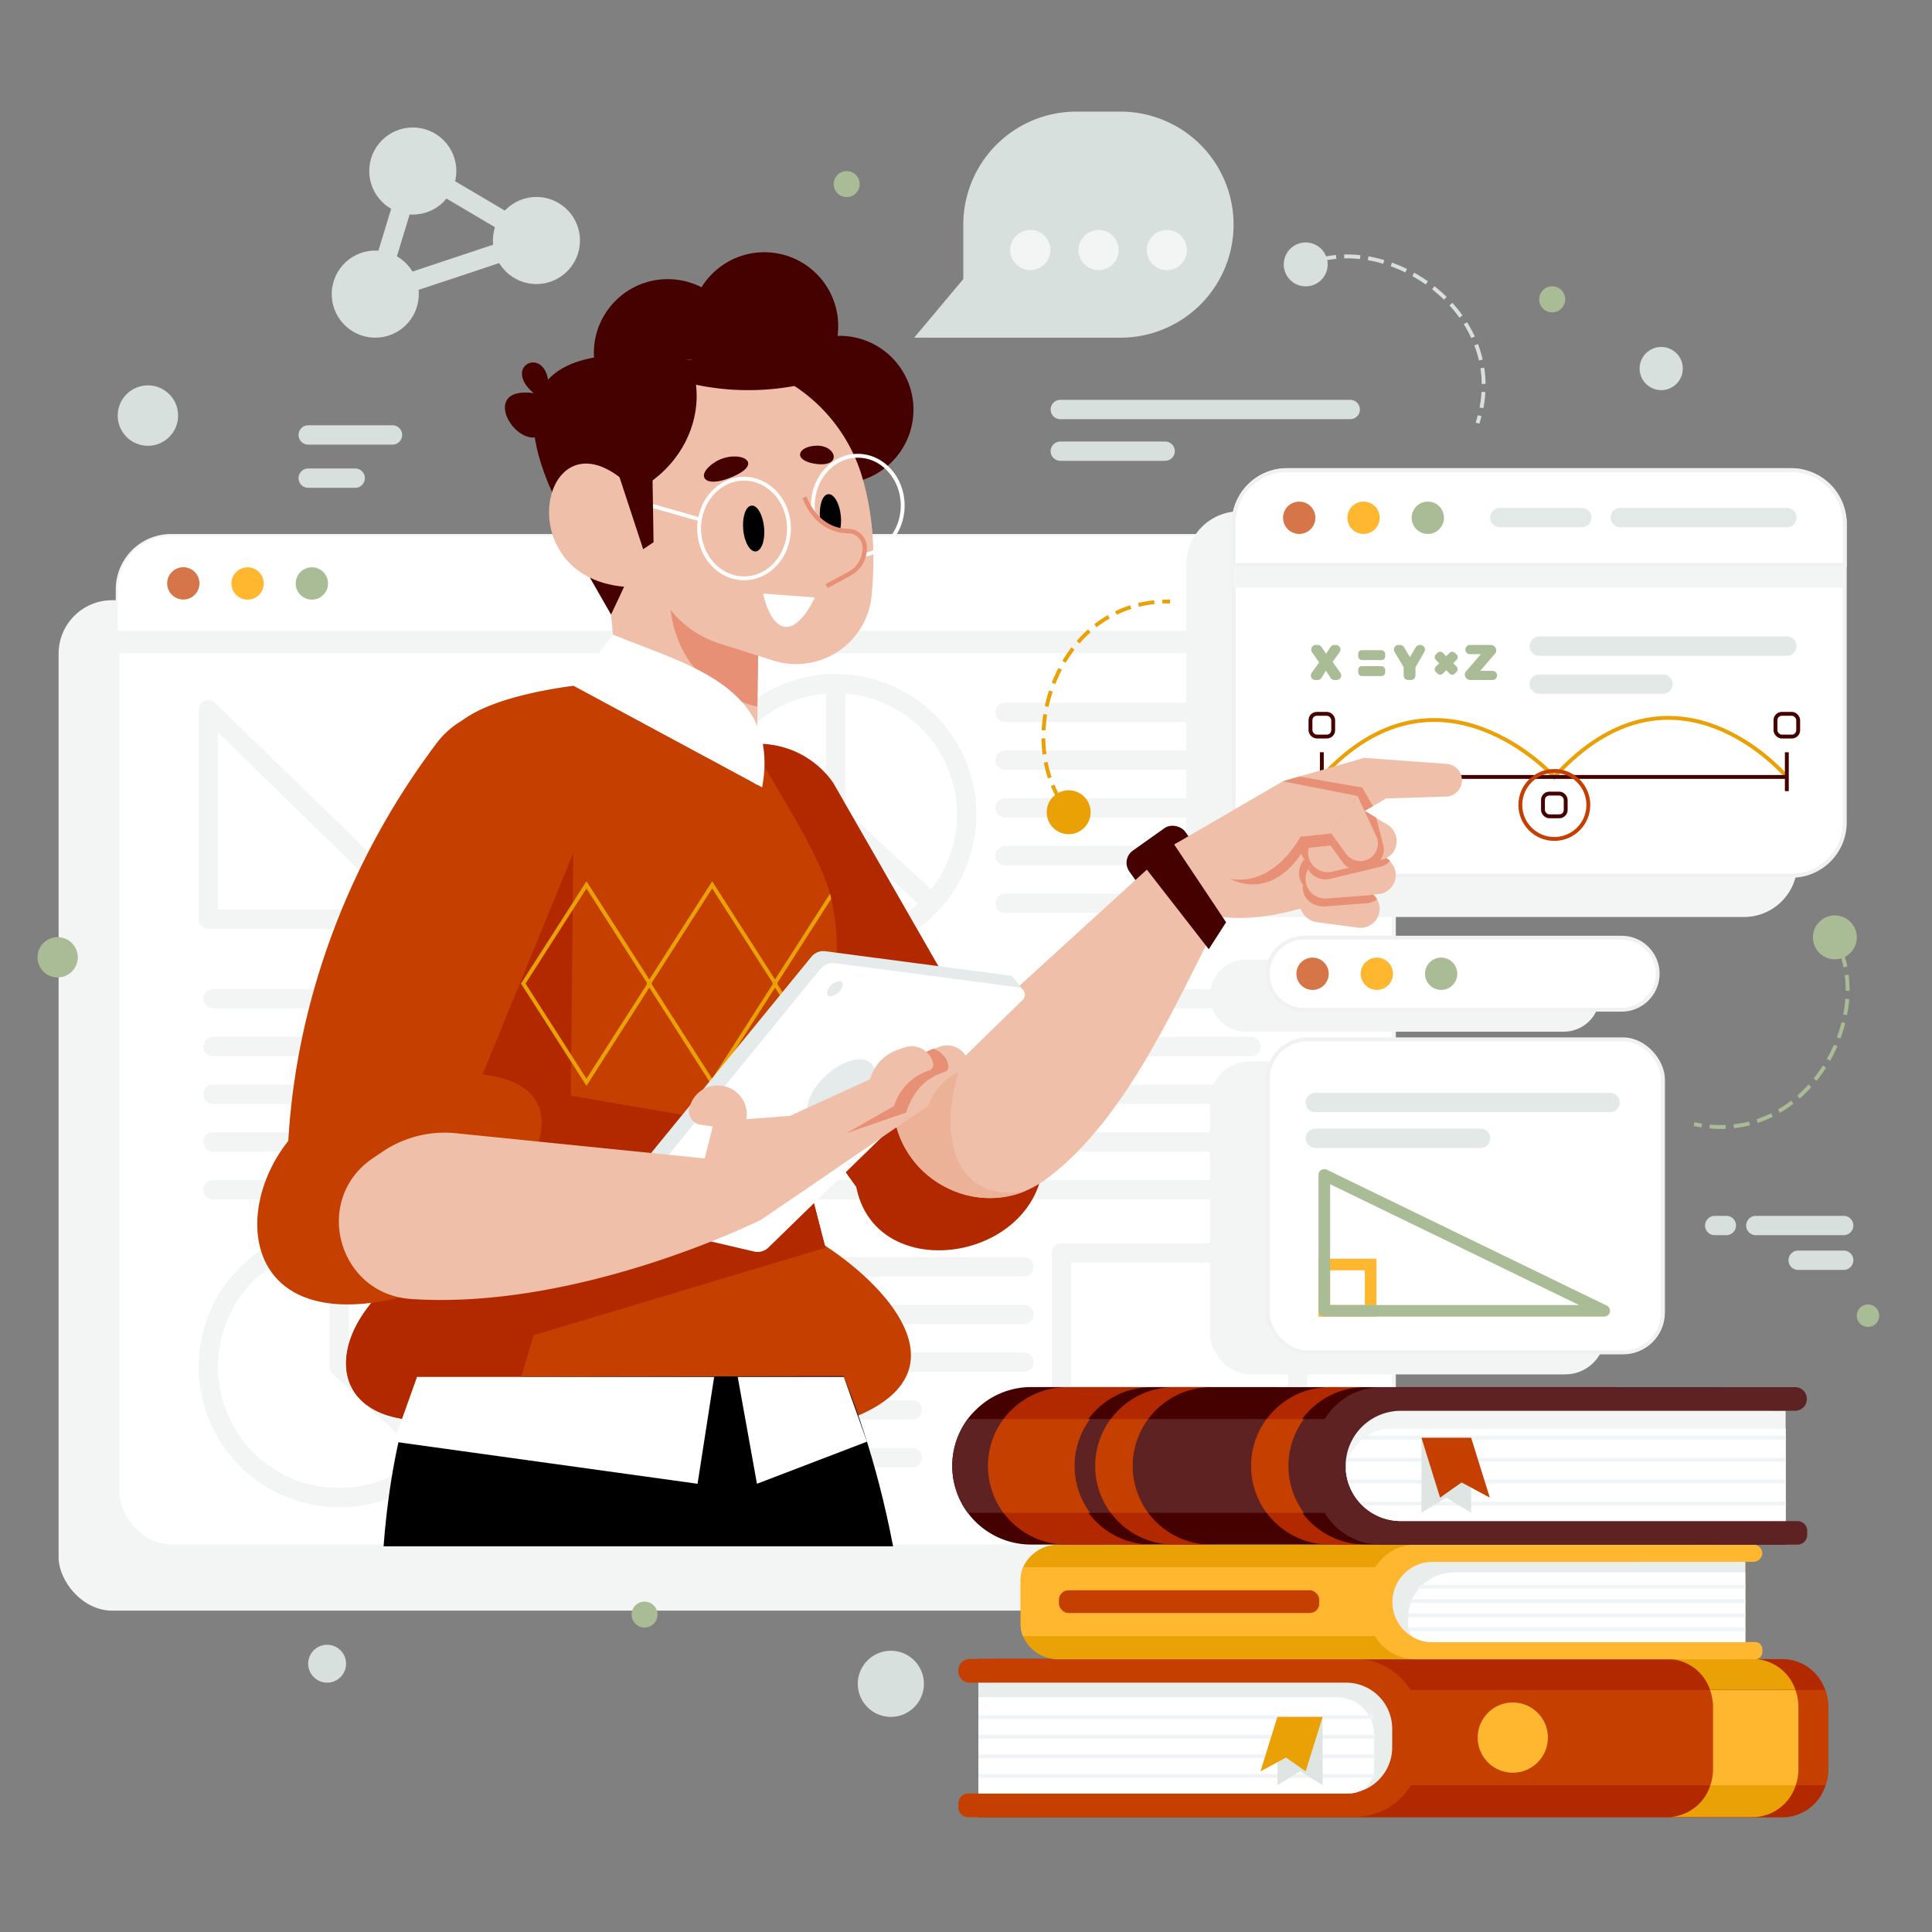 <svg xmlns="http://www.w3.org/2000/svg" xmlns:xlink="http://www.w3.org/1999/xlink" viewBox="0 0 500 500"><rect x="0" y="0" width="500" height="500" fill="#808080" stroke="none"/><defs><style>.cls-1,.cls-11,.cls-12,.cls-13,.cls-14,.cls-22,.cls-26,.cls-33,.cls-34,.cls-35,.cls-36,.cls-37,.cls-38,.cls-39,.cls-41,.cls-9{fill:none;}.cls-2{isolation:isolate;}.cls-3,.cls-31{fill:#f2f5f4;}.cls-3{mix-blend-mode:multiply;}.cls-10,.cls-4,.cls-5{fill:#fff;}.cls-4,.cls-9{stroke:#f2f5f4;}.cls-10,.cls-12,.cls-13,.cls-14,.cls-22,.cls-26,.cls-33,.cls-35,.cls-36,.cls-37,.cls-38,.cls-39,.cls-4{stroke-miterlimit:10;}.cls-6{fill:#d57548;}.cls-7{fill:#ffb72f;}.cls-8{fill:#aabc95;}.cls-11,.cls-41,.cls-9{stroke-linecap:round;stroke-width:5px;}.cls-11,.cls-34,.cls-41,.cls-9{stroke-linejoin:round;}.cls-10{stroke:#f1f1f3;}.cls-11{stroke:#e3e9e7;}.cls-12,.cls-35{stroke:#eaa105;}.cls-13{stroke:#450000;}.cls-14{stroke:#c43f00;}.cls-15{fill:#c43f00;}.cls-16{fill:#b22900;}.cls-17{fill:#450000;}.cls-18{fill:#efbfa9;}.cls-19{fill:#ecb298;}.cls-20{fill:#e89076;}.cls-21{clip-path:url(#clip-path);}.cls-22{stroke:#fff;}.cls-23{fill:#e5ebea;}.cls-24{fill:#e9eeec;}.cls-25{clip-path:url(#clip-path-2);}.cls-26{stroke:#f1f4f6;}.cls-27{fill:#eaa105;}.cls-28{fill:#dee5e3;}.cls-29{clip-path:url(#clip-path-3);}.cls-30{fill:#5e2222;}.cls-32{clip-path:url(#clip-path-4);}.cls-33{stroke:#ffb72f;}.cls-33,.cls-34{stroke-width:3px;}.cls-34,.cls-36,.cls-37{stroke:#aabc95;}.cls-35,.cls-37,.cls-39{stroke-dasharray:4.15 2.08;}.cls-38,.cls-39,.cls-41{stroke:#d7e0dd;}.cls-40{fill:#d7e0dd;}</style><clipPath id="clip-path"><path class="cls-1" d="M214.84,345.56l-92.63-1.66s.57-34.95-.91-70.46c-.63-15.84-3.64-33,.51-50.44,10.95-45.83,47.25-47.83,45.05-45.75l28.73,16.33c1.6,5.51,17.14,27.06,19.66,39.56.2.93.38,1.91.53,2.87a62.53,62.53,0,0,1,.8,10,22.93,22.93,0,0,1-.15,3,38.59,38.59,0,0,1-.45,4.4,41.27,41.27,0,0,1-13.85,24.75l.14.58,0,.13Z"/></clipPath><clipPath id="clip-path-2"><path class="cls-1" d="M253.2,439.24h96.14a6.25,6.25,0,0,1,6.25,6.25v14.27a4.39,4.39,0,0,1-4.39,4.39h-98a0,0,0,0,1,0,0V439.24A0,0,0,0,1,253.2,439.24Z"/></clipPath><clipPath id="clip-path-3"><path class="cls-1" d="M364.37,406.93H447.7a4,4,0,0,1,4,4v3a11,11,0,0,1-11,11H364.37a0,0,0,0,1,0,0V406.93A0,0,0,0,1,364.37,406.93Z" transform="translate(816.06 831.91) rotate(180)"/></clipPath><clipPath id="clip-path-4"><path class="cls-1" d="M348.25,365.12h99a14.94,14.94,0,0,1,14.94,14.94v1.72a11.86,11.86,0,0,1-11.86,11.86H348.25a0,0,0,0,1,0,0V365.12A0,0,0,0,1,348.25,365.12Z" transform="translate(810.41 758.76) rotate(180)"/></clipPath></defs><title>Mesa de trabajo 1</title><g class="cls-2"><g id="OBJECTS"><rect class="cls-3" x="15.17" y="155.34" width="330.28" height="261.49" rx="13.82"/><rect class="cls-4" x="30.46" y="138.7" width="330.28" height="261.49" rx="13.82"/><path class="cls-3" d="M44.28,144.53H346.91a13.82,13.82,0,0,1,13.82,13.82v10.73a0,0,0,0,1,0,0H30.46a0,0,0,0,1,0,0V158.36A13.82,13.82,0,0,1,44.28,144.53Z"/><path class="cls-5" d="M44.28,138.7H346.91a13.82,13.82,0,0,1,13.82,13.82v10.73a0,0,0,0,1,0,0H30.46a0,0,0,0,1,0,0V152.52A13.82,13.82,0,0,1,44.28,138.7Z"/><circle class="cls-6" cx="47.44" cy="150.98" r="4.18"/><path class="cls-7" d="M68.25,151a4.18,4.18,0,1,1-4.18-4.18A4.18,4.18,0,0,1,68.25,151Z"/><path class="cls-8" d="M84.89,151a4.18,4.18,0,1,1-4.18-4.18A4.18,4.18,0,0,1,84.89,151Z"/><line class="cls-9" x1="260.12" y1="184.38" x2="323.8" y2="184.38"/><line class="cls-9" x1="260.12" y1="196.73" x2="323.8" y2="196.73"/><line class="cls-9" x1="260.12" y1="209.08" x2="323.8" y2="209.08"/><line class="cls-9" x1="260.12" y1="221.43" x2="323.8" y2="221.43"/><line class="cls-9" x1="260.12" y1="233.78" x2="323.8" y2="233.78"/><line class="cls-9" x1="55.13" y1="258.49" x2="323.8" y2="258.49"/><line class="cls-9" x1="55.13" y1="270.84" x2="323.8" y2="270.84"/><line class="cls-9" x1="55.13" y1="283.19" x2="323.8" y2="283.19"/><line class="cls-9" x1="55.13" y1="295.54" x2="323.8" y2="295.54"/><line class="cls-9" x1="55.13" y1="307.9" x2="323.8" y2="307.9"/><line class="cls-9" x1="168.95" y1="327.83" x2="265" y2="327.83"/><line class="cls-9" x1="168.95" y1="340.18" x2="265" y2="340.18"/><line class="cls-9" x1="168.95" y1="352.53" x2="265" y2="352.53"/><line class="cls-9" x1="168.95" y1="364.88" x2="236.09" y2="364.88"/><line class="cls-9" x1="168.95" y1="377.24" x2="236.09" y2="377.24"/><circle class="cls-9" cx="216.3" cy="210.79" r="33.88" transform="translate(-38 373.73) rotate(-76.91)"/><polyline class="cls-9" points="216.3 176.91 216.3 210.79 241.18 233.78"/><circle class="cls-9" cx="87.8" cy="353.7" r="33.88" transform="translate(-276.6 359.12) rotate(-76.91)"/><polyline class="cls-9" points="87.8 319.82 87.8 353.7 112.67 376.69"/><rect class="cls-9" x="274.74" y="324.24" width="61.07" height="54.2"/><polygon class="cls-9" points="53.93 183.69 109.59 237.89 53.93 237.89 53.93 183.69"/><rect class="cls-3" x="306.98" y="132.33" width="158.16" height="104.99" rx="13.82"/><rect class="cls-10" x="319.27" y="121.67" width="158.16" height="104.99" rx="13.82"/><path class="cls-3" d="M333.09,127.51H463.61a13.82,13.82,0,0,1,13.82,13.82v10.73a0,0,0,0,1,0,0H319.27a0,0,0,0,1,0,0V141.33A13.82,13.82,0,0,1,333.09,127.51Z"/><path class="cls-10" d="M333.09,121.67H463.61a13.82,13.82,0,0,1,13.82,13.82v10.73a0,0,0,0,1,0,0H319.27a0,0,0,0,1,0,0V135.49A13.82,13.82,0,0,1,333.09,121.67Z"/><line class="cls-11" x1="388.14" y1="133.95" x2="409.36" y2="133.95"/><line class="cls-11" x1="419.32" y1="133.95" x2="462.43" y2="133.95"/><path class="cls-6" d="M340.42,134a4.18,4.18,0,1,1-4.17-4.18A4.17,4.17,0,0,1,340.42,134Z"/><path class="cls-7" d="M357.06,134a4.18,4.18,0,1,1-4.17-4.18A4.17,4.17,0,0,1,357.06,134Z"/><path class="cls-8" d="M373.7,134a4.18,4.18,0,1,1-4.18-4.18A4.17,4.17,0,0,1,373.7,134Z"/><path class="cls-12" d="M342.09,201.07c30.3-33.16,60.17,0,60.17,0,31.31-34.4,60.17,0,60.17,0"/><line class="cls-13" x1="342.09" y1="201.07" x2="462.43" y2="201.07"/><line class="cls-13" x1="462.43" y1="194.68" x2="462.43" y2="204.75"/><line class="cls-13" x1="342.09" y1="194.68" x2="342.09" y2="204.75"/><rect class="cls-13" x="459.49" y="184.74" width="5.88" height="5.88" rx="1.64"/><rect class="cls-13" x="339.15" y="184.74" width="5.88" height="5.88" rx="1.64"/><rect class="cls-13" x="399.32" y="205.38" width="5.88" height="5.88" rx="1.64"/><circle class="cls-14" cx="402.26" cy="208.32" r="8.8"/><path class="cls-8" d="M344.36,175.45l-1.22-1.88L342,175.44a1.18,1.18,0,0,1-1,.55h-.53a1.18,1.18,0,0,1-1-1.87l1.93-2.7-1.85-2.63a1.19,1.19,0,0,1,1-1.87H341a1.2,1.2,0,0,1,1,.52l1.19,1.76,1.15-1.75a1.19,1.19,0,0,1,1-.53h.34a1.18,1.18,0,0,1,1,1.88l-1.8,2.5,2,2.82a1.18,1.18,0,0,1-1,1.87h-.56A1.17,1.17,0,0,1,344.36,175.45Z"/><path class="cls-8" d="M366.32,172.7v2.11a1.18,1.18,0,0,1-1.18,1.18h-.69a1.19,1.19,0,0,1-1.19-1.18v-2.15l-2.35-3.95a1.18,1.18,0,0,1,1-1.79h.46a1.18,1.18,0,0,1,1,.58l1.51,2.56,1.53-2.56a1.18,1.18,0,0,1,1-.58h.21a1.19,1.19,0,0,1,1,1.79Z"/><path class="cls-8" d="M387.44,174.81h0a1.18,1.18,0,0,1-1.19,1.18h-5.71a1.44,1.44,0,0,1-1.44-1.44h0a1.23,1.23,0,0,1,.29-.77l3.86-4.49h-2.83a1.18,1.18,0,0,1-1.19-1.18h0a1.19,1.19,0,0,1,1.19-1.19h5.37a1.43,1.43,0,0,1,1.44,1.44h0a1.15,1.15,0,0,1-.29.77l-3.86,4.49h3.17A1.19,1.19,0,0,1,387.44,174.81Z"/><rect class="cls-8" x="351.51" y="168.27" width="6.97" height="2.56" rx="0.92"/><rect class="cls-8" x="351.51" y="172.4" width="6.97" height="2.56" rx="0.92"/><rect class="cls-8" x="370.78" y="170.36" width="6.97" height="2.56" rx="0.92" transform="translate(230.99 -214.38) rotate(45)"/><rect class="cls-8" x="370.78" y="170.36" width="6.97" height="2.56" rx="0.92" transform="translate(760.29 28.36) rotate(135)"/><line class="cls-11" x1="398.35" y1="167.21" x2="462.43" y2="167.21"/><line class="cls-11" x1="398.35" y1="177.04" x2="430.39" y2="177.04"/><path class="cls-15" d="M219.43,367.42H105.9c-25.23-2.56-20.27-30.34,8.15-43.55.68-.34,1.38-.65,2.1-.95l92.36-3.56c1.6.88,3.27,1.87,5,3l.26.17C231,333.89,250.28,356.07,219.43,367.42Z"/><path d="M99.27,400.19H231.13C222.64,355.65,206,331.94,206,331.94l-80.53-4.8C106.34,346,100.81,379.38,99.27,400.19Z"/><path class="cls-16" d="M269.94,302c-3.62,28.8-56.88,31.59-47.79-8.88Z"/><path class="cls-16" d="M265.73,289.91,232.37,320.7c-10.88-11.25-51.25-70.64-58.82-98.4a23.58,23.58,0,0,1,42.06-19.75Z"/><rect class="cls-17" x="293.07" y="215.73" width="17.75" height="16.17" rx="3.86" transform="translate(-73.83 216.17) rotate(-35.38)"/><path class="cls-18" d="M328.35,220.74c-14.59,9.21-27.42,61.95-57.64,84.45a26,26,0,0,1-5.29,3c-15.62,6.54-34.29-5-34.29-23.22l22.39-20.45L304,218.5Z"/><path class="cls-19" d="M265.42,308.23c-15.62,6.54-34.29-5-34.29-23.22l22.39-20.45C239,291.85,246.88,312,265.4,308.22Z"/><path class="cls-18" d="M304,218.49,298.4,232.1c24.19,12,41.46.72,52.15-.88L336.4,202.54Z"/><path class="cls-18" d="M345.12,215.46a5.08,5.08,0,0,0-1.41,1.33l-.28.44a5.12,5.12,0,0,0,1.31,6.61l3.51,2.72,5,3.83a4.93,4.93,0,0,0,5.67.27,5.08,5.08,0,0,0,1.4-1.34,4.94,4.94,0,0,0-.58-6.38h0a3.73,3.73,0,0,0-.3-.26l-8.27-6.84a2.48,2.48,0,0,0-.26-.19A5.12,5.12,0,0,0,345.12,215.46Z"/><path class="cls-18" d="M378.29,202.62a4.23,4.23,0,0,0-3.87-4.92L353,196.14l-21.05,6.07,3.56,18.09,23.19-13.66,15.56-.49A4.22,4.22,0,0,0,378.29,202.62Z"/><polygon class="cls-20" points="331.94 202.21 336.25 200.97 352.56 203.83 355.31 208.63 334.49 220.35 331.94 202.21"/><path class="cls-18" d="M356.11,238.08a5,5,0,0,1-4.68,2l-10.64-1.43a5.16,5.16,0,0,1-4.42-5.61,5.31,5.31,0,0,1,.75-2.15,3.16,3.16,0,0,1,.21-.33,1.88,1.88,0,0,1,.22-.26,5.05,5.05,0,0,1,4.78-1.78l10.58,1.78a5,5,0,0,1,3.46,2.44c.1.18.19.37.28.56a4.49,4.49,0,0,1,.38,2.31A5,5,0,0,1,356.11,238.08Z"/><path class="cls-20" d="M356.37,232.75a4.81,4.81,0,0,1-2.69,1l-10.69.82c-2.67.21-5.9-1.51-5.87-5.11,1.12-1.37,3.35-1.3,5.21-1l10.58,1.78A5,5,0,0,1,356.37,232.75Z"/><path class="cls-20" d="M352.84,227.66a4.92,4.92,0,0,1-3.43,2.29l-7.32,1a5.09,5.09,0,0,1-5.3-7.43,1.32,1.32,0,0,1,.15-.29,5.12,5.12,0,0,1,3.73-2.42l7.37-.68a4.95,4.95,0,0,1,4.8,7.52Z"/><path class="cls-18" d="M338.86,224.42a2.9,2.9,0,0,0-.19.29c-.08.11-.13.23-.2.34h0a5,5,0,0,0-.57,2.93,5.1,5.1,0,0,0,5.48,4.54l10.69-.8a5.17,5.17,0,0,0,1.48-.35,5,5,0,0,0,2.14-1.68,4.91,4.91,0,0,0,.91-3.52,5.08,5.08,0,0,0-.7-2,5.09,5.09,0,0,0-4.42-2.34l-10.09.45-.65,0A5.1,5.1,0,0,0,338.86,224.42Z"/><path class="cls-20" d="M343.49,222.23l-.65,0a5.09,5.09,0,0,0-3.89,2.1,2.9,2.9,0,0,0-.19.29c-.08.11-.13.23-.2.34h0a5.1,5.1,0,0,0,5.65,2.49l4.12-1,8.94-2.14a3.38,3.38,0,0,0,.72-.24,5,5,0,0,0,1.8-1.24h0a3.73,3.73,0,0,0-.3-.26l-8.27-6.84-.26-.18-7.44,1.59A5.09,5.09,0,0,0,343.49,222.23Z"/><path class="cls-18" d="M344.53,208a5.08,5.08,0,0,0-1.8,2,5.13,5.13,0,0,0,2.08,6.83l3,1.68,6.37,3.49a4.82,4.82,0,0,0,3,.57,4.68,4.68,0,0,0,2-.72,4.81,4.81,0,0,0,1.78-2,5,5,0,0,0-1.89-6.43l-3-1.77L353,209.72l-3.07-1.82A5.13,5.13,0,0,0,344.53,208Z"/><path class="cls-20" d="M353.33,219.39a4.93,4.93,0,0,1-3,2.79l-7.08,2.12a5.12,5.12,0,0,1-6.38-3.16,5.06,5.06,0,0,1,0-3.37,1.7,1.7,0,0,1,.1-.32,5.11,5.11,0,0,1,3.32-2.95l7.17-1.81A4.92,4.92,0,0,1,351,213a4.83,4.83,0,0,1,2.44,2.71A4.91,4.91,0,0,1,353.33,219.39Z"/><path class="cls-18" d="M358.52,220.59a4.91,4.91,0,0,1-3.25,2.55l-10.46,2.44a5.1,5.1,0,0,1-5.85-7,1.64,1.64,0,0,1,.14-.3,5.09,5.09,0,0,1,3.53-2.69l10.53-2.12a5,5,0,0,1,3.51.62,4.88,4.88,0,0,1,2.22,2.9A4.94,4.94,0,0,1,358.52,220.59Z"/><path class="cls-20" d="M310,221.06l23.76-13.7,16.42,3.26-5.79,8.22-6.77.67S327.44,239.52,310,221.06Z"/><path class="cls-20" d="M350.15,210.62l4.07,8.81a3.86,3.86,0,0,1-1.83,5.11h0a3.87,3.87,0,0,1-4.81-1.23l-3.22-4.47Z"/><path class="cls-18" d="M304,218.49l28-16.28L351.33,206l-6.79,9.72-8,.82S324.64,240.2,304,218.49Z"/><path class="cls-20" d="M353,209.72l-6.33,6.21,1.19,2.54,1.58,3.33c.09.18.18.35.28.51a4.54,4.54,0,0,0,5.05,1.94,4.36,4.36,0,0,0,2.47-1.72,4.5,4.5,0,0,0,.74-3.8l-1.82-7.12Z"/><path class="cls-18" d="M351.33,206l4.85,10.39a4.56,4.56,0,0,1-2.14,6h0a4.55,4.55,0,0,1-5.68-1.43l-3.82-5.27Z"/><polygon class="cls-17" points="303.44 217.9 317.31 238.68 312.83 245.66 295.91 223.91 303.44 217.9"/><path class="cls-15" d="M222.15,356.14l-87.23.15-31.68.06a305.89,305.89,0,0,0,10.81-32.48c4.22-15.54,7.93-34.22,7.26-50.43-.39-9.69-1.66-19.87-1.65-30.31,0-6.63-5.54-52.47,0-56.69,12.75-9.72,49.41-11.27,47.2-9.19l28.72,16.33c1.61,5.51,17.16,27.06,19.67,39.56.2.93.38,1.92.54,2.87a62.57,62.57,0,0,1,.78,10,21.2,21.2,0,0,1-.13,3,34.58,34.58,0,0,1-.47,4.4,41.21,41.21,0,0,1-13.83,24.75l.13.58,0,.12,5.58,21.69,5.6,21.81.15.58Z"/><path class="cls-16" d="M213.73,322.51l-.11.41-75.53,22.64-3.17,10.73-2.18,7.38-5.83,3.75h-21c-25.23-2.56-20.27-30.34,8.15-43.55,4.22-15.54,7.93-34.22,7.26-50.43-.39-9.69-1.66-19.87-1.65-30.31l28.77-29.76-.72,70.19,49.56,8.5,10.6,8.47,5.6,21.81Z"/><g class="cls-21"><polygon class="cls-12" points="168.13 254.54 151.78 280.09 135.42 254.54 151.78 229 168.13 254.54"/><polygon class="cls-12" points="200.67 254.54 184.31 280.09 167.96 254.54 184.31 229 200.67 254.54"/><polygon class="cls-12" points="233.2 254.54 216.85 280.09 200.49 254.54 216.85 229 233.2 254.54"/></g><circle class="cls-17" cx="217.28" cy="106.03" r="19.12"/><circle class="cls-17" cx="197.81" cy="84.4" r="19.12"/><circle class="cls-17" cx="172.81" cy="91.36" r="19.12"/><path class="cls-17" d="M148.82,103c-7.72,19.78-5,32.37,7.48,40.59l11.82-12.89-7.07-31Z"/><polygon class="cls-18" points="155.5 130.74 160 178.9 195.87 203.14 196.38 143.76 155.5 130.74"/><polygon class="cls-17" points="149.64 144.2 158.14 159.05 163.46 147.73 149.64 144.2"/><path class="cls-20" d="M196,182.86s-22.13-4-22.77-29l23.11,7.53Z"/><path class="cls-17" d="M210.83,95.67c10.7,13.12,12.1,30.4,12.1,30.4l-11.6,1.83-8.81-27.78Z"/><path class="cls-18" d="M159.14,111l3.45,13.66,1.58,6.23,4.23,16.72a26.87,26.87,0,0,0,18,19l13.8,4.36a19.6,19.6,0,0,0,25.39-17c.82-9.17.81-19.87-2.68-31.24a42.65,42.65,0,0,0-27.25-27.64h-.05l-2.21-.67-.24-.06c-1.1-.28-2.24-.52-3.38-.71a41.43,41.43,0,0,0-8.29-.6l-8.93.26A14.23,14.23,0,0,0,159.14,111Z"/><ellipse class="cls-22" cx="221.99" cy="130.84" rx="11.63" ry="12.89"/><path d="M217.61,133.56c.32,3.27-.64,6-2.13,6.19s-3-2.4-3.27-5.67.64-6.05,2.13-6.19S217.3,130.28,217.61,133.56Z"/><path class="cls-18" d="M208.15,128.69c3,7.2,7.95,8.69,11.38,8.74a4.27,4.27,0,0,1,4.2,3.94h0a7.35,7.35,0,0,1-3.82,7.06l-9,4.92a9.07,9.07,0,0,1-11.72-6.55L195,129.13Z"/><path class="cls-20" d="M214.2,152.19l-.55-1,6-3.26a6.8,6.8,0,0,0,3.53-6.51,3.68,3.68,0,0,0-3.63-3.4c-3.73-.06-8.83-1.68-11.91-9.1l1.07-.44c2.84,6.84,7.47,8.33,10.85,8.38a4.84,4.84,0,0,1,4.77,4.47,8,8,0,0,1-4.12,7.62Z"/><path d="M197.75,136.52c.31,3.27-.64,6-2.13,6.19s-3-2.4-3.28-5.67.64-6,2.13-6.19S197.43,133.24,197.75,136.52Z"/><path class="cls-17" d="M189.32,123.51c-7.44,3.11-9.49-.71-4.15-4C190.92,116.08,198.58,119.65,189.32,123.51Z"/><path class="cls-17" d="M210.77,120c-5.81-1-4.2-4.6.66-4.66C216.65,115.31,218,121.2,210.77,120Z"/><path class="cls-5" d="M210.89,154.62l-13.4-1s1.51,7.74,5.4,8.58C207.11,163.07,210.89,154.62,210.89,154.62Z"/><ellipse class="cls-22" cx="192.56" cy="136.78" rx="11.63" ry="12.89"/><line class="cls-22" x1="180.95" y1="134.37" x2="167.94" y2="130.68"/><path class="cls-17" d="M178.45,93.19c7,16.6-6.2,39.31-33.94,37.65C132.82,107.24,133.32,86.14,178.45,93.19Z"/><path class="cls-18" d="M168.92,132.69c-27.86-38.28-42.33,22.34-1.38,19.16Z"/><polygon class="cls-17" points="168.62 108.18 169.14 140.33 166.45 142.13 156.3 111.22 168.62 108.18"/><path class="cls-17" d="M170.16,96.66a66.3,66.3,0,0,0,42.57,1.51S205.33,80.36,170.16,96.66Z"/><path class="cls-17" d="M142,100.31c0-11.32-12.49-5.89-3.91,1.43-15.06-2-3.66,16.64,3.27,10.11"/><path class="cls-5" d="M197.24,203.77h0c4.84-26.26-19.87-31.83-38.54-39.5l-10.27,13.21Z"/><path class="cls-15" d="M109.33,279c19.72-3.81,37.86,1.72,28.16,21.2l-30,1.77Z"/><path class="cls-15" d="M104.92,335.46C51.67,349.23,60.28,292.12,92,283.56Z"/><path class="cls-15" d="M107.31,321l-31.7,4.67c-5.67-44.93,7.64-93.92,37.47-133.44A22.13,22.13,0,0,1,142.67,187h0a22.1,22.1,0,0,1,9.18,25.22Z"/><path class="cls-23" d="M264.82,256.24l-2.47-3.13h0a1.85,1.85,0,0,0-1.19-.65l-47.53-6.28a4,4,0,0,0-3.66,1.45L158.9,310.16a1.91,1.91,0,0,0,1,3.07l32.74,7.63a4,4,0,0,0,3.74-1l65.28-63.58Z"/><path class="cls-5" d="M161.32,313.22l51.06-62.52a4.07,4.07,0,0,1,3.66-1.45l47.53,6.28a1.91,1.91,0,0,1,1.09,3.26l-65.81,64.09a4,4,0,0,1-3.74,1l-32.74-7.63A1.91,1.91,0,0,1,161.32,313.22Z"/><ellipse class="cls-23" cx="217.64" cy="282.49" rx="10.64" ry="5.68" transform="translate(-133.47 220.13) rotate(-42.32)"/><path class="cls-23" d="M217.74,255.91a3.84,3.84,0,0,1-2.84,1.9c-.93,0-1.16-.91-.52-2a3.84,3.84,0,0,1,2.85-1.9C218.15,254,218.38,254.83,217.74,255.91Z"/><polygon class="cls-18" points="197.09 315.59 240.33 286.08 184.79 290.27 180.08 308.86 197.09 315.59"/><path class="cls-18" d="M189.16,292.2l-7.82-1.11a3.56,3.56,0,0,1-2.79-4.9l.27-.66a7.5,7.5,0,0,1,10.43-3.76h0a7.48,7.48,0,0,1,4,7.13h0A3.58,3.58,0,0,1,189.16,292.2Z"/><path class="cls-18" d="M206.34,291.85l34-5.76.41-1a14.37,14.37,0,0,1,8.84-8.29,1.54,1.54,0,0,0,1.05-1.48c0-.1,0-.2,0-.3a5.62,5.62,0,0,0-7-4.27l-2,.69-.21.07a11.17,11.17,0,0,0-7.11,7.59l-27,12.36Z"/><path class="cls-20" d="M219,293.28l15.5-5.35c2.18-6.63,5.9-9.18,9.93-10.5a1.51,1.51,0,0,0,1-1.78,5.68,5.68,0,0,0-3.87-4.21l-.21.07a11.17,11.17,0,0,0-7.11,7.59l-2.94,7.19Z"/><path class="cls-18" d="M231.26,286.29l.41-1A14.38,14.38,0,0,1,240.5,277h0a1.51,1.51,0,0,0,1-1.78h0a5.73,5.73,0,0,0-7-4.28l-2.22.78a11.21,11.21,0,0,0-7.12,7.59h0l-27.86,12.75Z"/><path class="cls-18" d="M118,293.28l68.5,6.94,10.63,15.37s-46.84,23.51-90.74,20.59c-19-1.27-25.64-25.83-9.86-36.46L99,298.05A28.78,28.78,0,0,1,118,293.28Z"/><polygon class="cls-5" points="101.94 373.1 180.53 384 184.82 356.35 107.93 356.35 101.94 373.1"/><polygon class="cls-5" points="190.92 356.35 195.9 384 224.37 373.1 218.38 356.35 190.92 356.35"/><path class="cls-16" d="M253.2,429.33v41H461.44a11.77,11.77,0,0,0,11-8.28,13.13,13.13,0,0,0,.69-4.24V441.85a13.22,13.22,0,0,0-.77-4.48,11.76,11.76,0,0,0-10.93-8Z"/><path class="cls-15" d="M354.62,437.37V462H472.45a13.13,13.13,0,0,0,.69-4.24V441.85a13.22,13.22,0,0,0-.77-4.48Z"/><circle class="cls-7" cx="391.51" cy="449.69" r="9.09"/><path class="cls-15" d="M256.59,429.33h94a17,17,0,0,1,17,17v6.9a17,17,0,0,1-17,17h-94a0,0,0,0,1,0,0v-41a0,0,0,0,1,0,0Z"/><path class="cls-15" d="M250.9,429.33h18v6.14h-18A3,3,0,0,1,248,432.4h0A3,3,0,0,1,250.9,429.33Z"/><path class="cls-15" d="M250.58,464.15h18.27a0,0,0,0,1,0,0v6.14a0,0,0,0,1,0,0H250.58a2.55,2.55,0,0,1-2.55-2.55v-1A2.55,2.55,0,0,1,250.58,464.15Z"/><path class="cls-24" d="M253.2,435.47h95.18a11.92,11.92,0,0,1,11.92,11.92v4.83a11.92,11.92,0,0,1-11.92,11.92H253.2a0,0,0,0,1,0,0V435.47A0,0,0,0,1,253.2,435.47Z"/><path class="cls-5" d="M253.2,439.24H346a9.64,9.64,0,0,1,9.64,9.64v8.8a6.47,6.47,0,0,1-6.47,6.47H253.2a0,0,0,0,1,0,0V439.24A0,0,0,0,1,253.2,439.24Z"/><g class="cls-25"><line class="cls-26" x1="356.43" y1="444.4" x2="253.2" y2="444.4"/><line class="cls-26" x1="359.95" y1="449.47" x2="253.2" y2="449.47"/><line class="cls-26" x1="359.95" y1="454.54" x2="253.2" y2="454.54"/><line class="cls-26" x1="359.95" y1="459.61" x2="253.2" y2="459.61"/></g><path class="cls-27" d="M454.24,462h-11.6a11.77,11.77,0,0,1-11,8.27h22.1a11.77,11.77,0,0,0,11-8.27Z"/><path class="cls-27" d="M453.73,429.33h-22.1a11.76,11.76,0,0,1,10.93,8h22.1A11.76,11.76,0,0,0,453.73,429.33Z"/><path class="cls-7" d="M464.66,437.37h-22.1a13.2,13.2,0,0,1,.77,4.47v15.93a13.18,13.18,0,0,1-.69,4.24h22.1a13.18,13.18,0,0,0,.69-4.24V441.84A13.2,13.2,0,0,0,464.66,437.37Z"/><polyline class="cls-28" points="330.59 444.33 330.59 462.01 336.44 458.43 342.29 462.01 342.29 444.33"/><polygon class="cls-27" points="326.2 458.43 332.83 454.85 337.9 458.43 342.29 444.33 330.59 444.33 326.2 458.43"/><path class="cls-27" d="M451.68,399.75v29.68H274.12a10,10,0,0,1-9.38-6,8.11,8.11,0,0,1-.6-3.07V408.82a8.34,8.34,0,0,1,.66-3.24,10,10,0,0,1,9.32-5.83Z"/><path class="cls-7" d="M365.21,405.58v17.85H264.74a8.11,8.11,0,0,1-.6-3.07V408.82a8.34,8.34,0,0,1,.66-3.24Z"/><rect class="cls-15" x="274.05" y="411.56" width="67.38" height="5.89" rx="2.45"/><path class="cls-7" d="M354.08,399.75h82.37a12.34,12.34,0,0,1,12.34,12.34v5a12.34,12.34,0,0,1-12.34,12.34H354.08a0,0,0,0,1,0,0V399.75a0,0,0,0,1,0,0Z" transform="translate(802.87 829.18) rotate(180)"/><path class="cls-7" d="M453.64,399.75h-15.3v4.44h15.3a2.34,2.34,0,0,0,2.45-2.22h0A2.34,2.34,0,0,0,453.64,399.75Z"/><path class="cls-7" d="M440.18,425h15.9a0,0,0,0,1,0,0v4.45a0,0,0,0,1,0,0h-15.9a1.85,1.85,0,0,1-1.85-1.85v-.75a1.85,1.85,0,0,1,1.85-1.85Z" transform="translate(894.42 854.41) rotate(180)"/><path class="cls-24" d="M451.68,404.2V425H370.75a10.39,10.39,0,0,1,0-20.78Z"/><path class="cls-5" d="M451.68,406.93V425H370.75a10.31,10.31,0,0,1-4.91-1.24,4.56,4.56,0,0,1-1.46-3.36v-1.5a11.94,11.94,0,0,1,11.95-11.95Z"/><g class="cls-29"><line class="cls-26" x1="363.66" y1="410.67" x2="451.68" y2="410.67"/><line class="cls-26" x1="360.66" y1="414.34" x2="451.68" y2="414.34"/><line class="cls-26" x1="360.66" y1="418.02" x2="451.68" y2="418.02"/><line class="cls-26" x1="360.66" y1="421.69" x2="451.68" y2="421.69"/></g><path class="cls-17" d="M462.16,359v40.73H266.81a20.37,20.37,0,0,1-16.36-32.5,19,19,0,0,1,2-2.26,20.32,20.32,0,0,1,14.41-6Z"/><path class="cls-30" d="M372.2,367.25v24.27H250.45a20.37,20.37,0,0,1,0-24.27Z"/><path class="cls-30" d="M340.42,359h101.2a16.93,16.93,0,0,1,16.93,16.93v6.86a16.93,16.93,0,0,1-16.93,16.93H340.42a0,0,0,0,1,0,0V359A0,0,0,0,1,340.42,359Z" transform="translate(798.97 758.76) rotate(180)"/><path class="cls-30" d="M464.6,359H445.51v6.1H464.6a3,3,0,0,0,3-3.05h0A3,3,0,0,0,464.6,359Z"/><path class="cls-30" d="M448,393.64h19.61a0,0,0,0,1,0,0v6.1a0,0,0,0,1,0,0H448a2.54,2.54,0,0,1-2.54-2.54v-1A2.54,2.54,0,0,1,448,393.64Z" transform="translate(913.17 793.39) rotate(180)"/><path class="cls-31" d="M462.15,365.12v28.52H362.51a14.26,14.26,0,0,1-14.21-13.05c0-.39-.05-.8-.05-1.21a14.27,14.27,0,0,1,14.26-14.26Z"/><path class="cls-5" d="M462.15,369.74v23.9H362.51a14.26,14.26,0,0,1-14.21-13.05,12,12,0,0,1,11.9-10.85Z"/><g class="cls-32"><line class="cls-26" x1="352.36" y1="372.09" x2="462.16" y2="372.09"/><line class="cls-26" x1="348.62" y1="377.77" x2="462.16" y2="377.77"/><line class="cls-26" x1="348.62" y1="383.45" x2="462.16" y2="383.45"/><line class="cls-26" x1="348.62" y1="389.13" x2="462.16" y2="389.13"/></g><polyline class="cls-28" points="380.73 372.09 380.73 391.51 374.3 387.58 367.87 391.51 367.87 372.09"/><polygon class="cls-15" points="385.56 387.58 378.26 383.65 372.69 387.58 367.87 372.09 380.73 372.09 385.56 387.58"/><path class="cls-16" d="M298.48,399.75H276.07a20.37,20.37,0,0,1-16.36-32.5A20.49,20.49,0,0,1,276.07,359h22.41a20.37,20.37,0,1,0,0,40.73Z"/><path class="cls-16" d="M313.5,399.75h-9.67a20.37,20.37,0,0,1-16.36-32.5,21.08,21.08,0,0,1,1.95-2.26,20.32,20.32,0,0,1,14.41-6h9.67a20.32,20.32,0,0,0-14.41,6,21.08,21.08,0,0,0-1.95,2.26,20.37,20.37,0,0,0,16.36,32.5Z"/><path class="cls-15" d="M278.11,379.38a20.36,20.36,0,0,0,4,12.14H259.71a20.37,20.37,0,0,1,0-24.27h22.41A20.31,20.31,0,0,0,278.11,379.38Z"/><path class="cls-15" d="M293.13,379.38a20.3,20.3,0,0,0,4,12.14h-9.67a20.37,20.37,0,0,1,0-24.27h9.67A20.25,20.25,0,0,0,293.13,379.38Z"/><path class="cls-16" d="M353.82,399.75h-9.66a20.37,20.37,0,0,1-16.36-32.5,19,19,0,0,1,1.95-2.26,20.31,20.31,0,0,1,14.41-6h9.66a20.37,20.37,0,1,0,0,40.73Z"/><path class="cls-15" d="M333.45,379.38a20.36,20.36,0,0,0,4,12.14H327.8a20.37,20.37,0,0,1,0-24.27h9.66A20.31,20.31,0,0,0,333.45,379.38Z"/><path class="cls-3" d="M322.45,267H404.7a9.32,9.32,0,0,0,9.32-9.32h0a9.33,9.33,0,0,0-9.32-9.33H322.45a9.33,9.33,0,0,0-9.32,9.33h0A9.32,9.32,0,0,0,322.45,267Z"/><rect class="cls-3" x="313.13" y="274.66" width="102.29" height="81.03" rx="10.34"/><rect class="cls-10" x="328.09" y="268.98" width="102.29" height="81.03" rx="10.34"/><path class="cls-10" d="M337.42,261.31h82.24A9.33,9.33,0,0,0,429,252h0a9.33,9.33,0,0,0-9.33-9.32H337.42a9.33,9.33,0,0,0-9.33,9.32h0A9.33,9.33,0,0,0,337.42,261.31Z"/><path class="cls-6" d="M343.87,252a4.18,4.18,0,1,1-4.18-4.17A4.18,4.18,0,0,1,343.87,252Z"/><path class="cls-7" d="M360.51,252a4.18,4.18,0,1,1-4.18-4.17A4.18,4.18,0,0,1,360.51,252Z"/><path class="cls-8" d="M377.15,252a4.18,4.18,0,1,1-4.18-4.17A4.18,4.18,0,0,1,377.15,252Z"/><line class="cls-11" x1="340.4" y1="285.33" x2="416.69" y2="285.33"/><line class="cls-11" x1="340.4" y1="294.59" x2="383.18" y2="294.59"/><rect class="cls-33" x="342.73" y="327.25" width="11.99" height="11.99"/><polygon class="cls-34" points="342.73 339.24 342.73 304.07 415.17 339.24 342.73 339.24"/><path class="cls-12" d="M302.81,155.67c-.67,0-1.34,0-2,0"/><path class="cls-35" d="M298.73,155.84c-25.37,2.67-35.59,34.5-23.86,52"/><path class="cls-12" d="M275.45,208.67c.4.54.81,1.06,1.25,1.56"/><path class="cls-27" d="M277.69,204.64A5.68,5.68,0,1,1,271,209.1,5.68,5.68,0,0,1,277.69,204.64Z"/><path class="cls-36" d="M438.43,290.91c.66.14,1.32.27,2,.37"/><path class="cls-37" d="M442.46,291.54c25.41,2.37,41.68-26.83,33.62-46.29"/><path class="cls-36" d="M475.67,244.31c-.28-.6-.59-1.19-.92-1.77"/><path class="cls-8" d="M472.68,247.83a5.68,5.68,0,1,1,7.43-3.07A5.69,5.69,0,0,1,472.68,247.83Z"/><path class="cls-38" d="M382.37,109.51c.21-.65.4-1.29.56-1.93"/><path class="cls-39" d="M383.4,105.55c4.89-25-22.54-44.14-42.71-38.06"/><path class="cls-38" d="M339.72,67.81c-.63.21-1.25.46-1.86.73"/><path class="cls-40" d="M342.92,71.12a5.68,5.68,0,1,1-2.31-7.69A5.68,5.68,0,0,1,342.92,71.12Z"/><line class="cls-41" x1="79.76" y1="112.56" x2="101.58" y2="112.56"/><line class="cls-41" x1="79.76" y1="123.74" x2="91.93" y2="123.74"/><line class="cls-41" x1="274.4" y1="105.98" x2="349.44" y2="105.98"/><line class="cls-41" x1="274.4" y1="116.76" x2="301.54" y2="116.76"/><line class="cls-41" x1="454.4" y1="317.16" x2="477.15" y2="317.16"/><line class="cls-41" x1="443.77" y1="317.16" x2="446.78" y2="317.16"/><line class="cls-41" x1="465.36" y1="326.15" x2="477.15" y2="326.15"/><path class="cls-40" d="M249.3,58.14V72.23L236.59,87.39H290a29.26,29.26,0,0,0,29.25-29.25h0A29.25,29.25,0,0,0,290,28.89H278.55A29.25,29.25,0,0,0,249.3,58.14Z"/><path class="cls-31" d="M271.85,64.7a5.2,5.2,0,1,1-5.2-5.19A5.2,5.2,0,0,1,271.85,64.7Z"/><path class="cls-31" d="M289.52,64.7a5.2,5.2,0,1,1-5.2-5.19A5.2,5.2,0,0,1,289.52,64.7Z"/><path class="cls-31" d="M307.19,64.7a5.2,5.2,0,1,1-5.2-5.19A5.2,5.2,0,0,1,307.19,64.7Z"/><circle class="cls-40" cx="230.55" cy="435.77" r="8.56"/><circle class="cls-40" cx="429.92" cy="95.38" r="5.59"/><circle class="cls-40" cx="38.28" cy="107.55" r="7.82"/><path class="cls-40" d="M89.56,430.57a4.9,4.9,0,1,0-4.9,4.9A4.9,4.9,0,0,0,89.56,430.57Z"/><path class="cls-8" d="M170.16,417.85a3.35,3.35,0,1,1-3.35-3.35A3.35,3.35,0,0,1,170.16,417.85Z"/><path class="cls-8" d="M222.48,47.61A3.36,3.36,0,1,0,219.12,51,3.35,3.35,0,0,0,222.48,47.61Z"/><path class="cls-8" d="M405.08,77.48a3.37,3.37,0,1,0-3.37,3.36A3.37,3.37,0,0,0,405.08,77.48Z"/><path class="cls-8" d="M20.13,247.74a5.21,5.21,0,1,1-5.21-5.2A5.21,5.21,0,0,1,20.13,247.74Z"/><path class="cls-8" d="M486.34,340.49a2.9,2.9,0,1,1-2.9-2.89A2.9,2.9,0,0,1,486.34,340.49Z"/><circle class="cls-40" cx="106.83" cy="44.26" r="11.27"/><circle class="cls-40" cx="97.12" cy="76.11" r="11.27" transform="translate(0.64 153.04) rotate(-76.65)"/><circle class="cls-40" cx="138.83" cy="62.24" r="11.27" transform="translate(-3.35 116.4) rotate(-45)"/><line class="cls-41" x1="97.12" y1="76.11" x2="106.83" y2="44.26"/><line class="cls-41" x1="138.83" y1="62.24" x2="108.4" y2="44.26"/><line class="cls-41" x1="97.12" y1="76.11" x2="138.83" y2="62.24"/></g></g></svg>